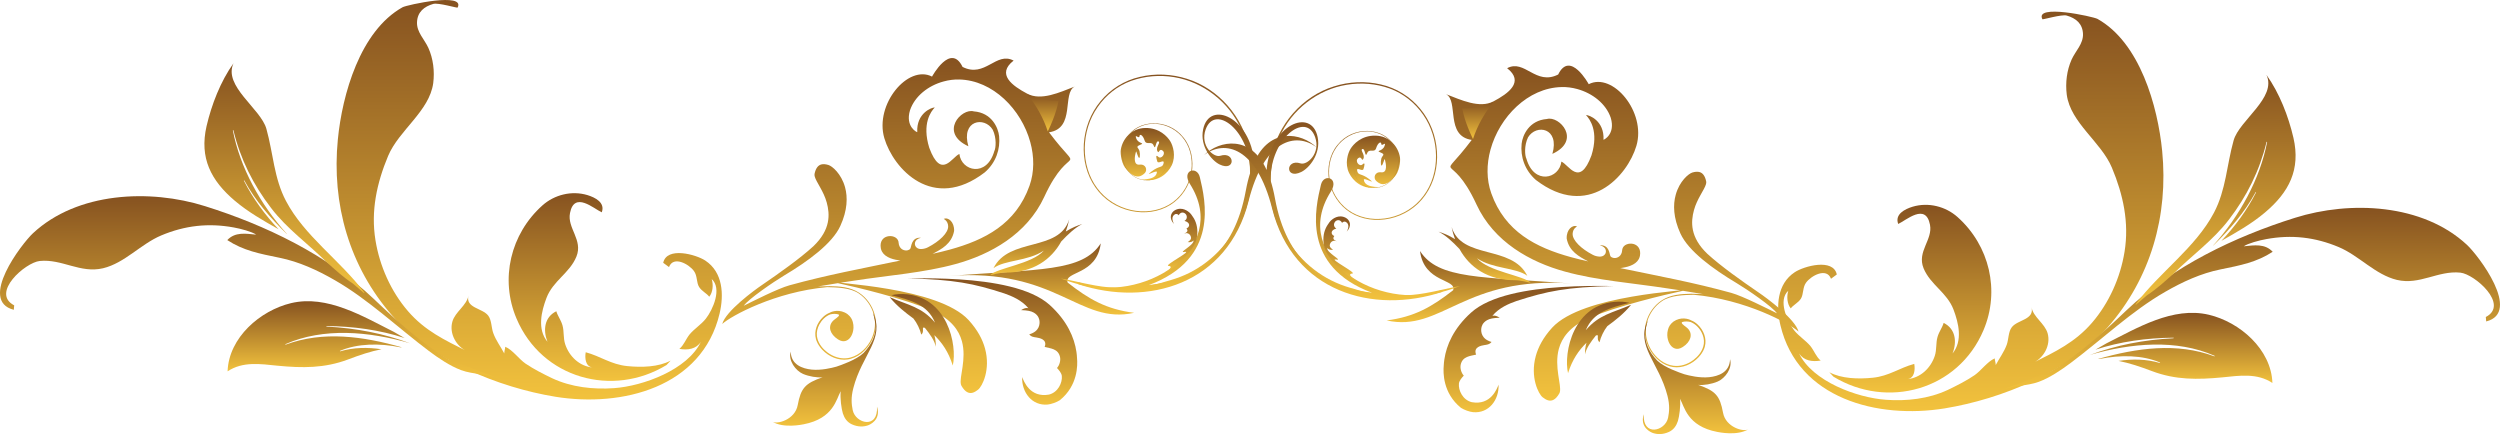 <?xml version="1.0" encoding="utf-8"?>
<!-- Generator: Adobe Illustrator 15.0.0, SVG Export Plug-In . SVG Version: 6.00 Build 0)  -->
<!DOCTYPE svg PUBLIC "-//W3C//DTD SVG 1.1//EN" "http://www.w3.org/Graphics/SVG/1.1/DTD/svg11.dtd">
<svg version="1.1" id="Warstwa_1" xmlns="http://www.w3.org/2000/svg" xmlns:xlink="http://www.w3.org/1999/xlink" x="0px" y="0px"
	 width="157.97px" height="27.429px" viewBox="0 0 157.97 27.429" enable-background="new 0 0 157.97 27.429" xml:space="preserve">
<g>
	<g>
		<linearGradient id="SVGID_1_" gradientUnits="userSpaceOnUse" x1="56.774" y1="24.834" x2="56.774" y2="3.67">
			<stop  offset="0" style="stop-color:#F2C23D"/>
			<stop  offset="1" style="stop-color:#865220"/>
		</linearGradient>
		<path fill="url(#SVGID_1_)" d="M45.636,20.472c0.561-0.516,3.363-2.035,6.625-2.328l0,0l0,0c0.622,0.015,1.456,0.033,1.999,0.396
			c0.463,0.312,0.803,0.797,0.951,1.333c0.021,0.077,0.039,0.153,0.051,0.232c0.073,0.441-0.009,0.896-0.191,1.294
			c-0.254,0.549-0.734,1.027-1.319,1.188c-0.067,0.021-0.136,0.032-0.207,0.044c-0.443,0.063-0.907-0.093-1.271-0.369
			c-0.284-0.216-0.527-0.514-0.621-0.859c-0.014-0.054-0.026-0.107-0.034-0.161c-0.032-0.258,0.036-0.516,0.153-0.738
			c0.147-0.274,0.397-0.529,0.689-0.637c0.153-0.042,0.368-0.049,0.519,0c0.113,0.063-0.059,0.184-0.242,0.318
			c-0.253,0.188-0.332,0.437-0.267,0.681c0.06,0.209,0.225,0.416,0.478,0.578c0.189,0.121,0.349,0.138,0.475,0.101
			c0.238-0.065,0.355-0.298,0.356-0.298l0,0l0,0c0.002-0.002,0.25-0.388,0.106-0.906c-0.048-0.172-0.132-0.332-0.338-0.494l0,0
			c-0.476-0.335-0.962-0.179-1.125-0.084c-0.157,0.059-0.296,0.155-0.417,0.27c-0.367,0.342-0.587,0.878-0.447,1.394
			c0.009,0.037,0.021,0.077,0.037,0.114c0.079,0.209,0.21,0.397,0.364,0.56c0.409,0.435,1.017,0.697,1.598,0.613
			c0.07-0.009,0.138-0.022,0.205-0.044c0.328-0.088,0.615-0.271,0.858-0.511c0.525-0.519,0.829-1.294,0.699-2.061
			c-0.012-0.074-0.031-0.149-0.051-0.224c-0.151-0.555-0.504-1.057-0.982-1.373c-0.556-0.367-1.237-0.411-1.863-0.42h0h-0.001
			L51.681,18.1c0.433-0.076,0.855-0.144,1.261-0.207c1.083,0.232,4.185,0.962,6.018,1.759c1.136,0.521,1.63,1.213,1.82,1.907
			c0.156,0.567,0.11,1.139,0.042,1.624c-0.069,0.485-0.164,0.883-0.102,1.115c0.007,0.03,0.02,0.059,0.032,0.081
			c0.23,0.4,0.469,0.502,0.706,0.438c0.116-0.033,0.232-0.104,0.349-0.198c0.128-0.102,0.326-0.413,0.449-0.871
			c0.123-0.455,0.168-1.057-0.015-1.726c-0.153-0.567-0.472-1.178-1.039-1.799c-0.963-1.047-3.115-1.626-5.032-1.958
			c-0.959-0.167-1.86-0.271-2.52-0.342c-0.206-0.022-0.389-0.039-0.544-0.058c0.292-0.044,0.576-0.086,0.848-0.128
			c2.17-0.337,4.409-0.495,6.439-1.055c2.181-0.6,4.494-1.868,5.592-4.244c1.688-3.657,2.517-1.134,0.3-4.077
			c1.691-0.249,0.809-2.477,1.625-2.891c-0.95,0.365-2.123,0.918-3.002,0.451c-0.937-0.495-1.965-1.231-0.86-2.091
			c-1.112-0.593-1.801,1.119-3.226,0.399c-0.752-1.555-1.929,0.611-1.929,0.611c-1.518-0.781-3.643,1.761-3.014,3.891
			c0.572,1.934,3.061,4.682,6.345,2.163c0.711-0.615,0.993-1.476,0.907-2.295c-0.056-0.525-0.463-1.474-1.597-1.56
			c-0.781-0.229-2.216,1.339-0.344,2.205c-0.479-1.654,1.019-1.907,1.54-1.043c0.253,0.527,0.198,1.161,0.099,1.348
			c-0.478,1.677-2.083,1.272-2.208,0.181c-0.46,0.179-1.144,1.661-1.903-0.39c0,0,0.005,0.022,0,0
			c-0.476-1.531,0.11-2.303,0.349-2.549C58.875,6.78,57.897,7.151,57.96,8.35c0.001,0.023-0.776-0.332-0.457-1.387
			c0.303-0.891,1.153-1.553,2.114-1.814c0.327-0.091,0.664-0.135,0.998-0.126c2.123,0.049,3.921,1.887,4.487,3.959
			c0.252,0.917,0.26,1.882-0.049,2.753c-0.864,2.43-2.83,3.429-5.03,4.035c-0.361,0.1-0.727,0.186-1.097,0.27
			c0.579-0.302,1.209-0.634,1.362-1.447l0.001-0.002h-0.001c0.022-0.569-0.375-0.893-0.655-0.758c0,0,0.269,0.118,0.28,0.46
			c0.015,0.423-0.556,0.96-1.272,1.329c-0.067,0.035-0.132,0.061-0.192,0.076c-0.284,0.077-0.498,0.042-0.609-0.155
			c-0.031-0.054-0.131-0.397,0.351-0.521c-0.613-0.047-0.603,0.586-0.666,0.683c-0.032,0.052-0.089,0.089-0.16,0.107
			c-0.096,0.027-0.216,0.017-0.322-0.037c-0.106-0.054-0.198-0.153-0.241-0.31c-0.012-0.041-0.02-0.088-0.023-0.142
			c-0.002-0.025-0.006-0.053-0.012-0.079c-0.076-0.267-0.419-0.383-0.706-0.302c-0.263,0.07-0.48,0.31-0.404,0.741
			c0.005,0.025,0.01,0.047,0.015,0.067c0.124,0.443,0.625,0.625,1.102,0.694c0.041,0.008,0.082,0.012,0.124,0.017
			c-0.026,0.005-0.051,0.012-0.075,0.014c-2.467,0.516-4.515,0.886-6.936,1.552c-0.734,0.2-2.354,1.029-2.889,1.29
			c0.286-0.416,1.881-1.508,2.545-1.905c1.505-0.896,3.046-2.021,3.555-3.134c0.458-1.001,0.47-1.821,0.3-2.444
			c-0.118-0.432-0.324-0.767-0.53-1.006c-0.205-0.237-0.409-0.372-0.529-0.406c-0.162-0.047-0.314-0.067-0.448-0.03
			c-0.192,0.054-0.343,0.226-0.42,0.588c-0.011,0.053-0.006,0.113,0.012,0.181c0.101,0.358,0.562,0.918,0.757,1.636
			c0.204,0.75,0.252,1.712-0.844,2.763c-0.85,0.778-2.161,1.705-3.23,2.437C47.629,18.361,45.854,19.668,45.636,20.472
			L45.636,20.472L45.636,20.472L45.636,20.472z"/>
		<linearGradient id="SVGID_2_" gradientUnits="userSpaceOnUse" x1="65.899" y1="8.306" x2="65.899" y2="5.961">
			<stop  offset="0" style="stop-color:#F2C23D"/>
			<stop  offset="1" style="stop-color:#865220"/>
		</linearGradient>
		<path fill="url(#SVGID_2_)" d="M64.911,5.961c0.572,0.695,1.02,1.499,1.297,2.345c0.015-0.03,0.03-0.061,0.046-0.098
			c0.075-0.156,0.174-0.377,0.274-0.63c0.144-0.367,0.288-0.802,0.359-1.208C66.213,6.375,65.538,6.238,64.911,5.961z"/>
		<linearGradient id="SVGID_3_" gradientUnits="userSpaceOnUse" x1="52.135" y1="26.949" x2="52.135" y2="19.75">
			<stop  offset="0" style="stop-color:#F2C23D"/>
			<stop  offset="1" style="stop-color:#865220"/>
		</linearGradient>
		<path fill="url(#SVGID_3_)" d="M55.154,19.75L55.154,19.75L55.154,19.75L55.154,19.75c0.799,1.646-0.695,2.648-1.237,4.786
			c-0.153,0.6-0.113,1.001-0.037,1.375c0.172,0.857,1.623,1.225,1.535-0.218l0,0l0,0c0.269,0.843-0.457,1.147-0.582,1.189
			c-0.264,0.088-0.609,0.111-1.007-0.07c-0.306-0.14-0.475-0.401-0.567-0.689c-0.087-0.27-0.188-0.976-0.134-1.403l0,0l0,0
			c-0.006,0.002,0,0,0,0c-0.28,0.472-0.435,1.724-2.349,2.091c-0.084,0.014-1.269,0.274-1.982-0.172l0,0l0,0l0,0
			c0.299,0.199,1.444-0.114,1.613-1.046c0.198-1.07,0.475-1.375,1.568-1.754c0,0-0.002,0,0,0h-0.002l0,0h0.002h-0.002
			c0.002,0,0,0,0,0c-0.332,0.037-0.856-0.051-1.231-0.211c-0.465-0.202-0.945-0.837-0.779-1.408l0,0
			c0.02,0.827,0.744,1.075,1.322,1.134c0.601,0.061,1.257-0.1,1.567-0.186l0,0l0,0l0,0c0.28-0.094,1.254-0.423,1.714-0.864
			C55.657,21.146,55.287,20.258,55.154,19.75z"/>
		<linearGradient id="SVGID_4_" gradientUnits="userSpaceOnUse" x1="58.243" y1="23.097" x2="58.243" y2="18.578">
			<stop  offset="0" style="stop-color:#F2C23D"/>
			<stop  offset="1" style="stop-color:#865220"/>
		</linearGradient>
		<path fill-rule="evenodd" clip-rule="evenodd" fill="url(#SVGID_4_)" d="M57.04,18.579c-0.4-0.009-0.631,0.061-0.72,0.074
			c1.253,0.318,2.284,0.583,2.761,1.731c-0.846-0.997-1.674-1.09-2.867-1.608c0.465,0.569,0.988,0.972,1.506,1.353
			c0.227,0.288,0.413,0.681,0.493,1.016c0.206-0.173,0.034-0.46,0.149-0.446c0.027,0.005,0.054,0.009,0.079,0.016
			c0.331,0.409,0.618,0.816,0.688,1.192c0.009-0.202-0.009-0.458-0.089-0.729c0.483,0.472,0.896,1.057,1.164,1.921
			C60.501,21.836,59.882,18.651,57.04,18.579z"/>
		<g>
			<linearGradient id="SVGID_5_" gradientUnits="userSpaceOnUse" x1="62.706" y1="25.569" x2="62.706" y2="17.584">
				<stop  offset="0" style="stop-color:#F2C23D"/>
				<stop  offset="1" style="stop-color:#865220"/>
			</linearGradient>
			<path fill="url(#SVGID_5_)" d="M66.968,25.289c1.146-0.925,1.129-2.224,1.087-2.665c-0.005-0.128-0.018-0.258-0.038-0.393
				c-0.131-0.893-0.58-1.956-1.687-2.96c-1.207-1.092-3.618-1.482-5.732-1.619c-1.057-0.067-2.039-0.072-2.757-0.065
				c-0.186,0.003-0.351,0.003-0.498,0.005l0,0c2.933,0.067,4.184,0.318,6.122,0.95c0.462,0.163,1.091,0.418,1.522,0.938
				c0,0-0.162-0.086-0.466,0.116c0.411,0.014,0.624,0.056,0.803,0.158c0.295,0.17,0.345,0.409,0.359,0.516
				c0.026,0.2,0.007,0.669-0.646,0.855c0.129,0.169,0.287,0.172,0.461,0.201c0.166,0.03,0.704,0.107,0.512,0.598
				c0.36,0.093,0.856,0.103,0.972,0.637c0.051,0.232-0.041,0.529-0.194,0.692c0.114,0.12,0.285,0.309,0.307,0.499
				c0.044,0.433-0.242,1.041-0.813,1.181c-1.206,0.214-1.59-0.851-1.693-1.108c-0.038,0.967,0.622,1.83,1.616,1.737
				C66.417,25.542,66.767,25.42,66.968,25.289z"/>
			<g>
				<linearGradient id="SVGID_6_" gradientUnits="userSpaceOnUse" x1="65.795" y1="19.875" x2="65.795" y2="15.379">
					<stop  offset="0" style="stop-color:#F2C23D"/>
					<stop  offset="1" style="stop-color:#865220"/>
				</linearGradient>
				<path fill-rule="evenodd" clip-rule="evenodd" fill="url(#SVGID_6_)" d="M71.664,19.766c-3.483,0.778-4.88-2.854-11.736-2.328
					c5.759-0.441,8.468-0.251,9.626-2.059c-0.247,2.023-2.33,1.75-2.091,2.477C68.811,18.911,69.898,19.541,71.664,19.766z"/>
				<linearGradient id="SVGID_7_" gradientUnits="userSpaceOnUse" x1="65.475" y1="17.387" x2="65.475" y2="13.856">
					<stop  offset="0" style="stop-color:#F2C23D"/>
					<stop  offset="1" style="stop-color:#865220"/>
				</linearGradient>
				<path fill-rule="evenodd" clip-rule="evenodd" fill="url(#SVGID_7_)" d="M67.06,15.256c0.437-0.464,0.881-0.88,1.328-1.101
					c-0.297,0.091-0.669,0.236-1.044,0.476c0.093-0.251,0.165-0.511,0.218-0.775c-0.635,2.088-3.801,1.112-4.787,3.092
					c0.707-0.534,2.18-0.428,3.184-1.115c-0.74,0.859-2.967,1.092-3.396,1.555c0,0,0.623-0.165,0.974-0.163
					C65.282,17.231,66.428,16.405,67.06,15.256z"/>
			</g>
		</g>
		<linearGradient id="SVGID_8_" gradientUnits="userSpaceOnUse" x1="72.496" y1="11.389" x2="72.496" y2="8.087">
			<stop  offset="0" style="stop-color:#F2C23D"/>
			<stop  offset="1" style="stop-color:#865220"/>
		</linearGradient>
		<path fill="url(#SVGID_8_)" d="M70.821,9.462c0.103-0.669,0.66-1.356,1.543-1.375c0.898-0.019,1.407,0.553,1.58,0.834
			c0.174,0.281,0.379,0.932,0.094,1.528c-0.244,0.502-0.841,1.048-1.7,0.92c-0.701-0.106,0.711,0.151,0.765-0.492
			c0.015-0.177-0.854,0.362-0.345-0.037s0.692-0.207,0.765-0.516c0.075-0.31-0.336,0.072-0.396-0.123
			c-0.062-0.197-0.128-0.479,0.059-0.295c0.185,0.186,0.512-0.205,0.278-0.389c-0.236-0.184-0.227,0.27-0.336,0.019
			c-0.109-0.253,0.243-0.55,0.064-0.602c-0.177-0.051-0.161,0.611-0.292,0.27c-0.13-0.341-0.467,0.01-0.574-0.327
			C72.22,8.536,72.011,8.424,72,8.617c-0.014,0.193-0.339-0.218-0.199,0.138s0.59,0.258,0.248,0.396
			c-0.343,0.143-0.1,0.177-0.046,0.397c0.055,0.216,0.03,0.613-0.089,0.34c-0.12-0.272-0.104-0.416-0.154-0.232
			c-0.051,0.184-0.171,0.799,0.246,0.748c0.417-0.049,0.509,0.357,0.33,0.534c-0.18,0.174-0.555,0.474-1.148-0.228
			C70.874,10.411,70.781,9.725,70.821,9.462z"/>
		<linearGradient id="SVGID_9_" gradientUnits="userSpaceOnUse" x1="73.061" y1="18.323" x2="73.061" y2="4.715">
			<stop  offset="0" style="stop-color:#F2C23D"/>
			<stop  offset="1" style="stop-color:#865220"/>
		</linearGradient>
		<path fill-rule="evenodd" clip-rule="evenodd" fill="url(#SVGID_9_)" d="M69.541,6.396c-1.271,1.517-1.438,3.875-0.324,5.445
			c1.1,1.582,3.288,2.012,4.736,1.106c0.721-0.449,1.21-1.211,1.349-2.017c0.138-0.8-0.03-1.659-0.532-2.254
			c-0.976-1.235-2.924-1.131-3.569,0.037c-0.333,0.546-0.366,1.227-0.134,1.757c0.234,0.536,0.741,0.866,1.223,0.917
			c0.483,0.059,0.953-0.132,1.194-0.472c0.253-0.329,0.295-0.745,0.206-1.062c0.094,0.342,0.029,0.783-0.256,1.113
			c-0.279,0.332-0.777,0.49-1.267,0.383c-0.488-0.095-0.971-0.485-1.142-1.05c-0.175-0.555-0.081-1.229,0.308-1.73
			c0.377-0.519,1.052-0.79,1.726-0.744c0.675,0.045,1.371,0.402,1.792,1.027c0.431,0.618,0.55,1.449,0.375,2.214
			c-0.173,0.769-0.671,1.473-1.375,1.877c-1.41,0.815-3.452,0.397-4.521-1.055c-1.084-1.44-1.02-3.624,0.025-5.118
			c0.515-0.755,1.262-1.347,2.12-1.66c0.861-0.31,1.801-0.386,2.71-0.237c1.825,0.293,3.493,1.579,4.251,3.317
			c0.754,1.742,0.711,3.772,0.019,5.457c-0.688,1.696-2.025,3.039-3.582,3.725c-0.392,0.174-0.79,0.302-1.2,0.413
			c-0.396,0.133-0.805,0.221-1.212,0.283c-0.814,0.126-1.629,0.149-2.42,0.084c-1.061-0.089-2.359-0.465-3.011-0.553l0,0
			c1.6,0.613,3.36,0.859,5.092,0.646c0.505-0.061,1.007-0.158,1.498-0.312c0.479-0.14,0.984-0.288,1.445-0.516
			c0.931-0.441,1.765-1.104,2.425-1.917c1.327-1.628,1.89-3.894,1.462-5.991c-0.37-2.123-1.987-3.921-3.945-4.527
			c-0.973-0.312-2.015-0.354-2.981-0.123C71.051,5.077,70.166,5.631,69.541,6.396z"/>
		<linearGradient id="SVGID_10_" gradientUnits="userSpaceOnUse" x1="75.67" y1="18.492" x2="75.67" y2="7.244">
			<stop  offset="0" style="stop-color:#F2C23D"/>
			<stop  offset="1" style="stop-color:#865220"/>
		</linearGradient>
		<path fill-rule="evenodd" clip-rule="evenodd" fill="url(#SVGID_10_)" d="M68.136,17.96c4.41,1.455,9.441-0.009,10.758-5.252
			c0.979-3.896,3-4.392,4.31-3.388l0,0c-0.993-0.959-2.978-1.275-3.956,0.937c-0.21-2.834-2.839-3.982-3.227-2.072
			c-0.215,1.063,0.541,1.963,1.043,2.207c1.025,0.495,0.997-0.857,0.042-0.549C76.683,9.981,75.82,9.2,76.182,8.18
			C76.775,6.524,79.02,8.292,79,10.913c-0.109,0.341-0.203,0.715-0.281,1.141c-0.727,3.959-3.013,5.627-6.127,5.961
			c4.491-1.68,3.563-5.385,3.222-6.823c-0.176-0.741-1.176-0.437-0.627,0.428c2.673,4.207-3.174,7.666-7.028,6.217L68.136,17.96z"/>
		<linearGradient id="SVGID_11_" gradientUnits="userSpaceOnUse" x1="74.622" y1="17.266" x2="74.622" y2="13.192">
			<stop  offset="0" style="stop-color:#F2C23D"/>
			<stop  offset="1" style="stop-color:#865220"/>
		</linearGradient>
		<path fill="url(#SVGID_11_)" d="M73.584,17.266L73.584,17.266c0.375-0.214,0.574-0.364,0.913-0.657
			c0.518-0.451,1.034-1.053,1.126-1.568c0.096-0.525-0.012-0.932-0.169-1.218c-0.019-0.029-0.039-0.063-0.057-0.09
			c-0.086-0.142-0.171-0.242-0.21-0.279c-0.091-0.083-0.483-0.425-0.948-0.169c-0.258,0.148-0.402,0.509-0.05,0.873
			c-0.066-0.111-0.126-0.293-0.1-0.411c0.031-0.137,0.119-0.184,0.171-0.214c0.05-0.027,0.174-0.017,0.217,0.074
			c0.131-0.26,0.37-0.192,0.465-0.053c0.076,0.111,0.082,0.299-0.098,0.403c0.418,0.116,0.328,0.407,0.128,0.472
			c0.085,0.124,0.111,0.224-0.153,0.335c0.049-0.012,0.123-0.032,0.146-0.035c0.137,0.003,0.218,0.093,0.253,0.156
			c0.02,0.037,0.034,0.074,0.039,0.111c0.027,0.144-0.122,0.246-0.21,0.302c0.193,0.032,0.3-0.03,0.367-0.106
			c0.06,0.29-1.008,0.804-0.573,0.727c0.583-0.104-1.328,0.857-1.007,0.883C74.216,16.834,73.705,17.167,73.584,17.266
			C73.585,17.266,73.584,17.266,73.584,17.266z"/>
	</g>
	<g>
		<linearGradient id="SVGID_12_" gradientUnits="userSpaceOnUse" x1="102.509" y1="25.317" x2="102.509" y2="4.151">
			<stop  offset="0" style="stop-color:#F2C23D"/>
			<stop  offset="1" style="stop-color:#865220"/>
		</linearGradient>
		<path fill="url(#SVGID_12_)" d="M113.647,20.954c-0.561-0.517-3.362-2.035-6.625-2.328l0,0l0,0
			c-0.622,0.014-1.457,0.032-1.998,0.397c-0.464,0.309-0.803,0.797-0.951,1.333c-0.021,0.074-0.039,0.153-0.052,0.23
			c-0.072,0.443,0.009,0.896,0.192,1.294c0.253,0.548,0.733,1.029,1.318,1.189c0.067,0.019,0.136,0.03,0.207,0.042
			c0.443,0.063,0.907-0.091,1.271-0.37c0.283-0.214,0.526-0.513,0.62-0.857c0.014-0.053,0.025-0.106,0.033-0.162
			c0.032-0.258-0.034-0.516-0.151-0.736c-0.146-0.276-0.398-0.532-0.689-0.639c-0.154-0.04-0.368-0.049-0.521,0
			c-0.111,0.06,0.06,0.183,0.242,0.32c0.253,0.186,0.333,0.435,0.267,0.679c-0.058,0.209-0.224,0.418-0.476,0.578
			c-0.19,0.123-0.352,0.14-0.476,0.103c-0.239-0.065-0.355-0.3-0.356-0.3l0,0l0,0c-0.001-0.003-0.25-0.389-0.105-0.906
			c0.048-0.172,0.131-0.33,0.337-0.495l0,0c0.476-0.332,0.963-0.179,1.126-0.083c0.157,0.058,0.297,0.155,0.418,0.27
			c0.364,0.344,0.586,0.878,0.446,1.394c-0.01,0.039-0.022,0.076-0.038,0.116c-0.079,0.207-0.211,0.397-0.364,0.558
			c-0.408,0.435-1.016,0.699-1.598,0.613c-0.069-0.01-0.138-0.023-0.204-0.042c-0.328-0.091-0.614-0.274-0.859-0.514
			c-0.524-0.516-0.828-1.294-0.698-2.061c0.014-0.074,0.03-0.148,0.051-0.223c0.151-0.553,0.504-1.058,0.982-1.371
			c0.557-0.369,1.237-0.413,1.863-0.423l0,0h0.003l0.738,0.021c-0.431-0.077-0.854-0.145-1.26-0.207
			c-1.083,0.232-4.186,0.962-6.019,1.756c-1.136,0.523-1.63,1.216-1.821,1.912c-0.153,0.564-0.108,1.136-0.04,1.622
			c0.069,0.487,0.164,0.885,0.102,1.115c-0.008,0.03-0.02,0.058-0.032,0.081c-0.23,0.401-0.469,0.504-0.707,0.437
			c-0.116-0.032-0.231-0.104-0.348-0.195c-0.128-0.102-0.327-0.413-0.45-0.871c-0.123-0.457-0.167-1.06,0.016-1.729
			c0.153-0.564,0.47-1.178,1.037-1.798c0.964-1.048,3.116-1.624,5.033-1.958c0.959-0.168,1.857-0.272,2.52-0.342
			c0.205-0.021,0.389-0.04,0.544-0.059c-0.294-0.044-0.576-0.086-0.849-0.127c-2.17-0.335-4.409-0.495-6.439-1.056
			c-2.181-0.599-4.493-1.865-5.592-4.244c-1.688-3.656-2.518-1.134-0.3-4.077c-1.691-0.248-0.809-2.477-1.625-2.89
			c0.949,0.364,2.122,0.92,3.002,0.453c0.937-0.495,1.966-1.234,0.86-2.094c1.111-0.593,1.8,1.12,3.226,0.399
			c0.753-1.554,1.93,0.611,1.93,0.611c1.518-0.778,3.643,1.761,3.013,3.894c-0.571,1.931-3.06,4.679-6.346,2.163
			c-0.711-0.616-0.992-1.478-0.906-2.298c0.058-0.525,0.464-1.473,1.598-1.559c0.78-0.228,2.216,1.341,0.344,2.204
			c0.478-1.653-1.021-1.907-1.539-1.043c-0.255,0.53-0.199,1.164-0.101,1.348c0.478,1.678,2.083,1.273,2.209,0.184
			c0.46,0.177,1.142,1.661,1.901-0.393c0,0-0.005,0.025,0,0c0.478-1.531-0.109-2.3-0.348-2.549c0.193-0.012,1.172,0.358,1.108,1.56
			c0,0.021,0.775-0.335,0.458-1.39c-0.303-0.89-1.154-1.55-2.114-1.814c-0.326-0.091-0.663-0.135-0.998-0.125
			c-2.122,0.049-3.92,1.886-4.487,3.958c-0.251,0.918-0.26,1.882,0.05,2.753c0.864,2.433,2.83,3.43,5.031,4.035
			c0.36,0.101,0.727,0.188,1.095,0.27c-0.578-0.302-1.209-0.634-1.361-1.447h-0.001l0.001-0.002
			c-0.021-0.569,0.374-0.89,0.656-0.758c0,0-0.269,0.119-0.28,0.461c-0.016,0.422,0.555,0.959,1.271,1.328
			c0.068,0.035,0.133,0.061,0.193,0.077c0.284,0.076,0.498,0.042,0.609-0.156c0.03-0.053,0.13-0.396-0.352-0.521
			c0.614-0.044,0.603,0.586,0.666,0.684c0.03,0.051,0.09,0.088,0.159,0.106c0.097,0.028,0.218,0.019,0.322-0.037
			c0.106-0.053,0.197-0.153,0.24-0.307c0.012-0.044,0.02-0.091,0.023-0.144c0.001-0.025,0.007-0.052,0.013-0.077
			c0.074-0.27,0.417-0.383,0.705-0.307c0.262,0.072,0.479,0.312,0.404,0.746c-0.006,0.023-0.011,0.044-0.016,0.065
			c-0.124,0.443-0.626,0.624-1.102,0.694c-0.041,0.007-0.082,0.012-0.125,0.019c0.027,0.002,0.052,0.009,0.076,0.014
			c2.468,0.516,4.515,0.883,6.936,1.55c0.732,0.202,2.354,1.031,2.889,1.292c-0.285-0.416-1.881-1.511-2.545-1.905
			c-1.504-0.899-3.046-2.023-3.555-3.137c-0.457-1.001-0.471-1.821-0.298-2.443c0.117-0.433,0.321-0.767,0.528-1.007
			c0.204-0.234,0.408-0.371,0.529-0.406c0.162-0.046,0.313-0.064,0.447-0.027c0.191,0.051,0.343,0.223,0.421,0.588
			c0.01,0.053,0.006,0.113-0.013,0.179c-0.101,0.359-0.562,0.917-0.758,1.636c-0.204,0.75-0.252,1.714,0.845,2.762
			c0.851,0.78,2.16,1.708,3.23,2.438C111.653,18.839,113.429,20.152,113.647,20.954L113.647,20.954L113.647,20.954L113.647,20.954z"
			/>
		<linearGradient id="SVGID_13_" gradientUnits="userSpaceOnUse" x1="93.384" y1="8.787" x2="93.384" y2="6.443">
			<stop  offset="0" style="stop-color:#F2C23D"/>
			<stop  offset="1" style="stop-color:#865220"/>
		</linearGradient>
		<path fill="url(#SVGID_13_)" d="M94.373,6.443c-0.572,0.696-1.021,1.498-1.298,2.344c-0.015-0.028-0.029-0.061-0.046-0.096
			c-0.075-0.157-0.174-0.378-0.273-0.632c-0.145-0.364-0.288-0.801-0.36-1.208C93.071,6.856,93.745,6.716,94.373,6.443z"/>
		<linearGradient id="SVGID_14_" gradientUnits="userSpaceOnUse" x1="107.148" y1="27.429" x2="107.148" y2="20.233">
			<stop  offset="0" style="stop-color:#F2C23D"/>
			<stop  offset="1" style="stop-color:#865220"/>
		</linearGradient>
		<path fill="url(#SVGID_14_)" d="M104.129,20.233L104.129,20.233L104.129,20.233L104.129,20.233
			c-0.801,1.643,0.693,2.648,1.237,4.783c0.151,0.6,0.112,1.002,0.037,1.378c-0.174,0.857-1.622,1.222-1.536-0.221l0,0l0,0
			c-0.269,0.843,0.457,1.147,0.581,1.189c0.265,0.088,0.609,0.111,1.008-0.069c0.305-0.14,0.475-0.402,0.567-0.69
			c0.087-0.27,0.186-0.976,0.132-1.403l0,0l0,0c0.008,0.005,0,0,0,0c0.281,0.472,0.438,1.724,2.351,2.091
			c0.085,0.015,1.269,0.274,1.981-0.172l0,0l0,0l0,0c-0.297,0.2-1.443-0.113-1.613-1.043c-0.196-1.073-0.474-1.378-1.567-1.754
			c0,0,0.001-0.002,0,0l0.001-0.002l0,0l-0.001,0.002l0.001-0.002c-0.001,0.002,0,0,0,0c0.333,0.037,0.856-0.049,1.231-0.212
			c0.466-0.202,0.946-0.836,0.779-1.408l0,0c-0.019,0.827-0.745,1.076-1.32,1.134c-0.601,0.061-1.258-0.098-1.568-0.186l0,0l0,0l0,0
			c-0.279-0.093-1.254-0.421-1.714-0.864C103.625,21.626,103.996,20.74,104.129,20.233z"/>
		<linearGradient id="SVGID_15_" gradientUnits="userSpaceOnUse" x1="101.04" y1="23.581" x2="101.04" y2="19.061">
			<stop  offset="0" style="stop-color:#F2C23D"/>
			<stop  offset="1" style="stop-color:#865220"/>
		</linearGradient>
		<path fill-rule="evenodd" clip-rule="evenodd" fill="url(#SVGID_15_)" d="M102.244,19.062c0.4-0.012,0.631,0.058,0.721,0.074
			c-1.254,0.316-2.285,0.581-2.763,1.729c0.847-0.994,1.674-1.09,2.867-1.607c-0.465,0.569-0.988,0.974-1.507,1.352
			c-0.227,0.291-0.412,0.684-0.491,1.016c-0.206-0.172-0.034-0.46-0.149-0.446c-0.028,0.005-0.054,0.012-0.078,0.017
			c-0.331,0.409-0.618,0.817-0.689,1.194c-0.008-0.202,0.011-0.46,0.09-0.732c-0.483,0.475-0.896,1.058-1.164,1.924
			C98.782,22.317,99.402,19.131,102.244,19.062z"/>
		<g>
			<linearGradient id="SVGID_16_" gradientUnits="userSpaceOnUse" x1="96.576" y1="26.05" x2="96.576" y2="18.067">
				<stop  offset="0" style="stop-color:#F2C23D"/>
				<stop  offset="1" style="stop-color:#865220"/>
			</linearGradient>
			<path fill="url(#SVGID_16_)" d="M92.315,25.771c-1.146-0.929-1.129-2.226-1.088-2.667c0.006-0.127,0.019-0.258,0.039-0.393
				c0.131-0.892,0.579-1.956,1.687-2.957c1.207-1.094,3.618-1.484,5.731-1.619c1.057-0.067,2.039-0.072,2.757-0.067
				c0.187,0.002,0.353,0.005,0.498,0.005l0,0c-2.933,0.067-4.184,0.32-6.122,0.95c-0.464,0.162-1.091,0.418-1.521,0.938
				c0,0,0.16-0.086,0.467,0.116c-0.413,0.014-0.625,0.056-0.804,0.157c-0.296,0.17-0.345,0.409-0.359,0.516
				c-0.026,0.2-0.007,0.67,0.646,0.857c-0.131,0.168-0.287,0.17-0.462,0.2c-0.166,0.03-0.706,0.109-0.512,0.6
				c-0.36,0.091-0.856,0.1-0.973,0.634c-0.051,0.232,0.041,0.532,0.194,0.692c-0.114,0.123-0.284,0.312-0.307,0.5
				c-0.044,0.432,0.241,1.04,0.813,1.18c1.205,0.214,1.59-0.848,1.692-1.108c0.038,0.969-0.621,1.833-1.616,1.738
				C92.866,26.025,92.516,25.902,92.315,25.771z"/>
			<g>
				<linearGradient id="SVGID_17_" gradientUnits="userSpaceOnUse" x1="93.488" y1="20.356" x2="93.488" y2="15.863">
					<stop  offset="0" style="stop-color:#F2C23D"/>
					<stop  offset="1" style="stop-color:#865220"/>
				</linearGradient>
				<path fill-rule="evenodd" clip-rule="evenodd" fill="url(#SVGID_17_)" d="M87.619,20.247c3.484,0.778,4.881-2.853,11.737-2.327
					c-5.759-0.441-8.469-0.251-9.627-2.057c0.247,2.023,2.33,1.75,2.091,2.477C90.472,19.392,89.385,20.022,87.619,20.247z"/>
				<linearGradient id="SVGID_18_" gradientUnits="userSpaceOnUse" x1="93.808" y1="17.868" x2="93.808" y2="14.34">
					<stop  offset="0" style="stop-color:#F2C23D"/>
					<stop  offset="1" style="stop-color:#865220"/>
				</linearGradient>
				<path fill-rule="evenodd" clip-rule="evenodd" fill="url(#SVGID_18_)" d="M92.224,15.738c-0.439-0.465-0.883-0.881-1.329-1.099
					c0.298,0.09,0.669,0.236,1.045,0.474c-0.095-0.251-0.164-0.509-0.218-0.773c0.635,2.086,3.801,1.11,4.787,3.09
					c-0.707-0.534-2.181-0.426-3.184-1.113c0.739,0.857,2.968,1.09,3.395,1.552c0,0-0.622-0.162-0.972-0.162
					C94.001,17.714,92.855,16.885,92.224,15.738z"/>
			</g>
		</g>
		<linearGradient id="SVGID_19_" gradientUnits="userSpaceOnUse" x1="86.787" y1="11.87" x2="86.787" y2="8.57">
			<stop  offset="0" style="stop-color:#F2C23D"/>
			<stop  offset="1" style="stop-color:#865220"/>
		</linearGradient>
		<path fill="url(#SVGID_19_)" d="M88.461,9.944c-0.104-0.669-0.661-1.357-1.544-1.373c-0.898-0.021-1.407,0.551-1.578,0.831
			c-0.174,0.284-0.38,0.932-0.093,1.529c0.241,0.504,0.839,1.048,1.698,0.92c0.7-0.107-0.712,0.15-0.766-0.493
			c-0.014-0.176,0.854,0.363,0.346-0.034c-0.509-0.399-0.691-0.209-0.765-0.519c-0.075-0.309,0.337,0.074,0.396-0.123
			c0.062-0.197,0.129-0.477-0.058-0.295c-0.185,0.186-0.514-0.202-0.278-0.388c0.236-0.184,0.227,0.27,0.336,0.019
			c0.109-0.254-0.242-0.551-0.063-0.602c0.177-0.052,0.161,0.61,0.291,0.27c0.131-0.342,0.468,0.012,0.574-0.328
			c0.105-0.339,0.313-0.453,0.326-0.26c0.014,0.195,0.339-0.219,0.199,0.137s-0.591,0.258-0.249,0.399
			c0.344,0.14,0.102,0.175,0.047,0.396c-0.055,0.218-0.03,0.613,0.089,0.341c0.119-0.273,0.104-0.418,0.153-0.234
			c0.052,0.186,0.171,0.8-0.246,0.751c-0.417-0.052-0.508,0.355-0.329,0.531c0.181,0.175,0.556,0.475,1.148-0.225
			C88.41,10.894,88.502,10.208,88.461,9.944z"/>
		<linearGradient id="SVGID_20_" gradientUnits="userSpaceOnUse" x1="86.221" y1="18.804" x2="86.221" y2="5.196">
			<stop  offset="0" style="stop-color:#F2C23D"/>
			<stop  offset="1" style="stop-color:#865220"/>
		</linearGradient>
		<path fill-rule="evenodd" clip-rule="evenodd" fill="url(#SVGID_20_)" d="M89.743,6.877c1.271,1.517,1.438,3.875,0.324,5.445
			c-1.101,1.582-3.288,2.012-4.738,1.107c-0.72-0.45-1.209-1.212-1.347-2.019c-0.139-0.799,0.029-1.658,0.53-2.253
			c0.976-1.236,2.925-1.132,3.569,0.037c0.334,0.546,0.366,1.227,0.134,1.756c-0.233,0.539-0.742,0.869-1.223,0.918
			c-0.483,0.058-0.952-0.13-1.193-0.472c-0.253-0.327-0.295-0.746-0.206-1.06c-0.094,0.342-0.029,0.783,0.256,1.11
			c0.277,0.332,0.777,0.49,1.267,0.384c0.488-0.093,0.971-0.485,1.142-1.051c0.176-0.553,0.08-1.229-0.309-1.73
			c-0.376-0.518-1.051-0.787-1.726-0.743c-0.673,0.044-1.37,0.401-1.791,1.026c-0.431,0.618-0.55,1.45-0.375,2.215
			c0.174,0.767,0.673,1.473,1.374,1.879c1.41,0.813,3.453,0.395,4.521-1.057c1.085-1.44,1.021-3.624-0.022-5.118
			c-0.518-0.755-1.265-1.348-2.123-1.661c-0.858-0.309-1.799-0.384-2.708-0.234c-1.826,0.29-3.496,1.577-4.253,3.317
			c-0.754,1.74-0.712,3.771-0.019,5.455c0.688,1.695,2.024,3.038,3.583,3.726c0.39,0.175,0.789,0.303,1.2,0.414
			c0.396,0.13,0.804,0.218,1.212,0.283c0.816,0.125,1.63,0.148,2.421,0.081c1.061-0.088,2.358-0.464,3.011-0.553l0,0
			c-1.6,0.613-3.36,0.859-5.093,0.648c-0.505-0.065-1.008-0.158-1.497-0.312c-0.481-0.14-0.984-0.288-1.445-0.516
			c-0.932-0.443-1.766-1.105-2.425-1.919c-1.328-1.629-1.891-3.894-1.462-5.991c0.371-2.124,1.986-3.922,3.945-4.526
			c0.972-0.313,2.013-0.354,2.98-0.125C88.232,5.557,89.117,6.113,89.743,6.877z"/>
		<linearGradient id="SVGID_21_" gradientUnits="userSpaceOnUse" x1="83.613" y1="18.973" x2="83.613" y2="7.726">
			<stop  offset="0" style="stop-color:#F2C23D"/>
			<stop  offset="1" style="stop-color:#865220"/>
		</linearGradient>
		<path fill-rule="evenodd" clip-rule="evenodd" fill="url(#SVGID_21_)" d="M91.147,18.442c-4.41,1.454-9.439-0.007-10.76-5.253
			c-0.978-3.896-2.999-4.391-4.308-3.387l0,0c0.993-0.96,2.977-1.273,3.955,0.938c0.211-2.835,2.839-3.984,3.226-2.072
			c0.215,1.062-0.54,1.963-1.042,2.202c-1.025,0.497-0.996-0.855-0.041-0.546c0.422,0.137,1.284-0.644,0.923-1.661
			c-0.592-1.659-2.838,0.109-2.818,2.731c0.109,0.34,0.203,0.716,0.28,1.139c0.729,3.959,3.014,5.627,6.13,5.964
			c-4.493-1.68-3.564-5.385-3.224-6.823c0.177-0.743,1.178-0.439,0.628,0.428c-2.674,4.207,3.174,7.664,7.026,6.217L91.147,18.442z"
			/>
		<linearGradient id="SVGID_22_" gradientUnits="userSpaceOnUse" x1="84.661" y1="17.748" x2="84.661" y2="13.674">
			<stop  offset="0" style="stop-color:#F2C23D"/>
			<stop  offset="1" style="stop-color:#865220"/>
		</linearGradient>
		<path fill="url(#SVGID_22_)" d="M85.7,17.748L85.7,17.748c-0.375-0.214-0.574-0.363-0.912-0.658
			c-0.521-0.448-1.035-1.052-1.129-1.567c-0.097-0.525,0.011-0.93,0.171-1.216c0.019-0.032,0.038-0.064,0.057-0.093
			c0.086-0.142,0.171-0.241,0.21-0.278c0.091-0.084,0.483-0.423,0.948-0.168c0.258,0.146,0.4,0.507,0.049,0.872
			c0.067-0.112,0.128-0.293,0.101-0.412c-0.032-0.137-0.119-0.181-0.171-0.211c-0.05-0.03-0.175-0.017-0.217,0.072
			c-0.133-0.261-0.369-0.193-0.465-0.054c-0.075,0.111-0.082,0.3,0.097,0.406c-0.417,0.114-0.326,0.407-0.127,0.47
			c-0.085,0.125-0.112,0.223,0.153,0.334c-0.047-0.009-0.123-0.032-0.147-0.034c-0.136,0.002-0.218,0.093-0.253,0.155
			c-0.019,0.037-0.034,0.074-0.037,0.111C84,15.622,84.15,15.723,84.236,15.78c-0.191,0.032-0.3-0.03-0.366-0.107
			c-0.061,0.291,1.009,0.807,0.573,0.729c-0.583-0.106,1.327,0.855,1.007,0.883C85.068,17.317,85.579,17.65,85.7,17.748
			C85.697,17.748,85.7,17.748,85.7,17.748z"/>
	</g>
	<g>
		<linearGradient id="SVGID_23_" gradientUnits="userSpaceOnUse" x1="124.531" y1="25.979" x2="124.531" y2="0.737">
			<stop  offset="0" style="stop-color:#F2C23D"/>
			<stop  offset="1" style="stop-color:#865220"/>
		</linearGradient>
		<path fill="url(#SVGID_23_)" d="M116.064,17.343c-0.226-1.041-2.072-0.53-2.658-0.142c-1.118,0.736-1.188,2.153-0.905,3.348
			c1.104,4.662,6.164,5.942,10.375,5.257c3.608-0.59,7.856-2.328,10.3-5.118c2.726-3.105,3.85-7.066,3.448-11.146
			c-0.279-2.825-1.403-6.849-4.092-8.35c-0.274-0.146-3.997-0.962-3.475,0.025c0.021,0.033,1.22-0.322,1.533-0.234
			c0.581,0.167,1.004,0.507,1.031,1.162c0.021,0.627-0.467,1.066-0.718,1.614c-0.308,0.692-0.401,1.473-0.308,2.226
			c0.241,1.784,2.166,2.972,2.852,4.609c0.715,1.71,1.099,3.478,0.799,5.315c-0.261,1.626-0.979,3.236-2.056,4.486
			c-1.078,1.245-2.317,1.828-3.757,2.548c0.697-0.297,1.168-1.129,0.953-1.882c-0.183-0.634-0.91-1.018-1.021-1.658
			c0.209,0.806-0.878,0.794-1.244,1.275c-0.221,0.278-0.199,0.78-0.319,1.104c-0.173,0.472-0.472,0.859-0.696,1.287
			c0.006-0.126-0.058-0.291-0.063-0.423c-0.469,0.204-0.847,0.764-1.275,1.062c-0.533,0.362-1.119,0.655-1.695,0.932
			c-1.207,0.564-2.594,0.716-3.9,0.622c-1.849-0.132-4.646-1.166-5.49-2.925c0.306,0.463,0.833,0.534,1.361,0.446
			c-0.288-0.241-0.403-0.608-0.644-0.913c-0.303-0.364-0.732-0.62-1.03-0.996c-0.438-0.563-1.048-1.912-0.361-2.512
			c0.021-0.037,0.021-0.037-0.005-0.007c-0.12,0.362-0.08,0.864,0.151,1.131c0.167-0.225,0.46-0.341,0.638-0.61
			c0.178-0.284,0.104-0.709,0.324-1.011c0.319-0.446,1.308-0.982,1.58-0.251L116.064,17.343z"/>
		<linearGradient id="SVGID_24_" gradientUnits="userSpaceOnUse" x1="120.71" y1="24.803" x2="120.71" y2="12.943">
			<stop  offset="0" style="stop-color:#F2C23D"/>
			<stop  offset="1" style="stop-color:#865220"/>
		</linearGradient>
		<path fill="url(#SVGID_24_)" d="M115.854,23.803c3.4,2.065,7.874,0.857,9.48-2.94c1.056-2.491,0.38-5.349-1.644-7.151
			c-0.753-0.671-1.842-0.947-2.836-0.65c-0.485,0.148-1.14,0.472-0.91,1.09c0.503-0.226,1.737-1.359,2.008,0.047
			c0.189,0.952-0.836,1.695-0.406,2.75c0.429,1.048,1.484,1.529,1.894,2.616c0.318,0.839,0.596,1.973-0.063,2.77
			c0.293-0.751,0.188-1.563-0.561-1.931c-0.088,0.302-0.286,0.543-0.386,0.883c-0.115,0.393-0.043,0.797-0.173,1.198
			c-0.257,0.773-0.899,1.387-1.716,1.471c0.439-0.072,0.48-0.597,0.418-0.962c-0.938,0.251-1.59,0.77-2.62,0.874
			c-0.911,0.093-1.983,0.063-2.746-0.347L115.854,23.803z"/>
		<linearGradient id="SVGID_25_" gradientUnits="userSpaceOnUse" x1="142.154" y1="24.703" x2="142.154" y2="13.134">
			<stop  offset="0" style="stop-color:#F2C23D"/>
			<stop  offset="1" style="stop-color:#865220"/>
		</linearGradient>
		<path fill="url(#SVGID_25_)" d="M129.623,23.444c1.695-0.985,3.32-2.477,4.74-3.831c2.918-2.778,6.832-4.651,10.651-5.85
			c3.494-1.1,8.071-0.895,10.87,1.71c0.711,0.659,3.474,4.27,1.213,4.839c0-0.089-0.021-0.193-0.025-0.281
			c1.501-0.78-0.701-2.711-1.61-2.804c-1.414-0.142-2.56,0.799-4.003,0.46c-1.377-0.33-2.386-1.533-3.685-2.077
			c-1.484-0.623-2.969-0.795-4.569-0.502c-0.45,0.079-1.164,0.271-1.424,0.455c0.664-0.069,1.338-0.179,1.826,0.347
			c-1.016,0.662-2.035,0.857-3.292,1.112c-1.243,0.251-2.4,0.785-3.504,1.42c-2.114,1.213-3.998,3.011-5.943,4.472
			c-0.596,0.448-1.333,0.948-2.03,1.208c-0.772,0.293-1.772,0.226-2.5,0.581L129.623,23.444z"/>
		<linearGradient id="SVGID_26_" gradientUnits="userSpaceOnUse" x1="140" y1="19.266" x2="140" y2="4.733">
			<stop  offset="0" style="stop-color:#F2C23D"/>
			<stop  offset="1" style="stop-color:#865220"/>
		</linearGradient>
		<path fill="url(#SVGID_26_)" d="M144.919,8.714c-0.318-1.37-0.886-2.834-1.705-3.981c0.669,1.444-1.722,2.862-2.077,4.145
			c-0.435,1.549-0.477,3.117-1.241,4.563c-1.171,2.217-3.419,3.745-4.937,5.764c0,0.021-0.007,0.042-0.012,0.063l0.718-0.61
			c0.598-0.389,1.125-0.874,1.659-1.35c1.161-1.157,2.509-2.11,3.515-3.427c1.129-1.471,1.945-3.102,2.379-4.909
			c0.008-0.021,0.037-0.01,0.037,0.007c-0.45,2.323-1.726,4.672-3.422,6.545c0.017-0.01,0.033-0.017,0.042-0.028
			c1.016-0.997,1.947-2.054,2.653-3.353c0.009-0.021,0.037,0,0.025,0.021c-0.574,1.124-1.322,2.14-2.187,3.055
			c0.958-0.539,1.915-1.083,2.751-1.789C144.647,12.141,145.375,10.712,144.919,8.714z"/>
		<linearGradient id="SVGID_27_" gradientUnits="userSpaceOnUse" x1="137.82" y1="24.201" x2="137.82" y2="19.768">
			<stop  offset="0" style="stop-color:#F2C23D"/>
			<stop  offset="1" style="stop-color:#865220"/>
		</linearGradient>
		<path fill="url(#SVGID_27_)" d="M139.574,19.889c-2.281-0.539-4.552,0.848-6.478,1.81l-0.689,0.397
			c1.572-0.516,3.238-0.741,4.927-0.758c0.021,0,0.021,0.037-0.004,0.037c-1.863,0.094-3.605,0.433-5.281,1.055
			c2.628-0.762,5.485-1.003,7.881,0.049c0.021,0.012,0.009,0.042-0.012,0.037c-2.354-0.885-4.906-0.529-7.351,0.168
			c0.032,0,0.063,0,0.095,0c1.336-0.272,2.716-0.246,3.819,0.218c0.021,0.008,0.01,0.038-0.011,0.033
			c-0.842-0.246-1.722-0.263-2.604-0.13c0.686,0.135,1.375,0.364,2.118,0.647c1.484,0.561,2.876,0.544,4.447,0.393
			c1.087-0.111,2.197-0.283,3.159,0.355C143.511,22.066,141.53,20.354,139.574,19.889z"/>
	</g>
	<g>
		<linearGradient id="SVGID_28_" gradientUnits="userSpaceOnUse" x1="33.439" y1="25.243" x2="33.439" y2="4.882813e-004">
			<stop  offset="0" style="stop-color:#F2C23D"/>
			<stop  offset="1" style="stop-color:#865220"/>
		</linearGradient>
		<path fill="url(#SVGID_28_)" d="M41.907,16.606c0.225-1.04,2.071-0.529,2.658-0.142c1.119,0.737,1.187,2.154,0.905,3.348
			c-1.104,4.663-6.162,5.943-10.374,5.258c-3.61-0.59-7.858-2.328-10.301-5.115c-2.726-3.108-3.85-7.067-3.447-11.149
			c0.277-2.825,1.402-6.849,4.092-8.35c0.27-0.146,3.996-0.962,3.473,0.025c-0.021,0.033-1.219-0.322-1.533-0.234
			c-0.58,0.167-1.005,0.507-1.031,1.161c-0.021,0.628,0.467,1.066,0.718,1.617c0.308,0.69,0.402,1.471,0.308,2.224
			c-0.242,1.784-2.166,2.971-2.852,4.606c-0.716,1.713-1.098,3.48-0.8,5.315c0.261,1.629,0.977,3.241,2.056,4.491
			c1.077,1.245,2.317,1.823,3.756,2.546c-0.695-0.297-1.167-1.129-0.951-1.884c0.181-0.632,0.909-1.013,1.019-1.656
			c-0.208,0.804,0.879,0.794,1.245,1.275c0.22,0.278,0.199,0.78,0.32,1.104c0.17,0.472,0.471,0.859,0.695,1.287
			c-0.004-0.126,0.057-0.293,0.063-0.423c0.471,0.204,0.849,0.764,1.276,1.062c0.534,0.36,1.121,0.655,1.696,0.932
			c1.208,0.564,2.593,0.715,3.903,0.622c1.846-0.132,4.645-1.166,5.486-2.925c-0.303,0.463-0.832,0.534-1.36,0.444
			c0.288-0.239,0.402-0.606,0.644-0.911c0.302-0.364,0.732-0.62,1.03-0.999c0.439-0.56,1.046-1.907,0.361-2.512
			c-0.021-0.034-0.021-0.034,0.004-0.004c0.121,0.362,0.078,0.864-0.151,1.131c-0.167-0.225-0.46-0.339-0.638-0.613
			c-0.178-0.281-0.105-0.706-0.326-1.008c-0.318-0.446-1.306-0.985-1.578-0.254L41.907,16.606z"/>
		<linearGradient id="SVGID_29_" gradientUnits="userSpaceOnUse" x1="37.26" y1="24.068" x2="37.26" y2="12.207">
			<stop  offset="0" style="stop-color:#F2C23D"/>
			<stop  offset="1" style="stop-color:#865220"/>
		</linearGradient>
		<path fill="url(#SVGID_29_)" d="M42.115,23.067c-3.4,2.068-7.873,0.857-9.479-2.94c-1.057-2.491-0.381-5.346,1.643-7.151
			c0.753-0.671,1.842-0.947,2.835-0.65c0.487,0.148,1.141,0.472,0.91,1.09c-0.502-0.226-1.737-1.361-2.007,0.046
			c-0.19,0.953,0.835,1.696,0.406,2.751c-0.427,1.048-1.485,1.528-1.894,2.618c-0.318,0.837-0.596,1.97,0.063,2.765
			c-0.292-0.746-0.188-1.563,0.56-1.928c0.089,0.302,0.288,0.543,0.388,0.883c0.113,0.393,0.041,0.797,0.172,1.198
			c0.257,0.776,0.9,1.387,1.717,1.471c-0.44-0.072-0.483-0.597-0.419-0.962c0.936,0.251,1.591,0.77,2.621,0.874
			c0.91,0.093,1.982,0.063,2.746-0.347L42.115,23.067z"/>
		<linearGradient id="SVGID_30_" gradientUnits="userSpaceOnUse" x1="15.816" y1="23.966" x2="15.816" y2="12.398">
			<stop  offset="0" style="stop-color:#F2C23D"/>
			<stop  offset="1" style="stop-color:#865220"/>
		</linearGradient>
		<path fill="url(#SVGID_30_)" d="M28.347,22.708c-1.694-0.985-3.322-2.477-4.74-3.831c-2.919-2.778-6.831-4.651-10.651-5.85
			c-3.494-1.1-8.071-0.895-10.87,1.709c-0.711,0.66-3.474,4.271-1.213,4.84c0-0.089,0.02-0.193,0.025-0.281
			c-1.5-0.78,0.701-2.709,1.611-2.804c1.413-0.143,2.558,0.799,4.001,0.46c1.376-0.33,2.386-1.534,3.684-2.077
			c1.484-0.623,2.971-0.795,4.573-0.502c0.449,0.079,1.16,0.271,1.421,0.455c-0.664-0.069-1.339-0.179-1.826,0.344
			c1.016,0.665,2.036,0.859,3.292,1.115c1.245,0.251,2.401,0.785,3.504,1.42c2.114,1.213,3.997,3.011,5.943,4.472
			c0.597,0.448,1.334,0.948,2.031,1.208c0.773,0.293,1.772,0.226,2.499,0.581L28.347,22.708z"/>
		<linearGradient id="SVGID_31_" gradientUnits="userSpaceOnUse" x1="17.969" y1="18.53" x2="17.969" y2="3.997">
			<stop  offset="0" style="stop-color:#F2C23D"/>
			<stop  offset="1" style="stop-color:#865220"/>
		</linearGradient>
		<path fill="url(#SVGID_31_)" d="M13.05,7.978c0.319-1.37,0.885-2.834,1.705-3.981c-0.669,1.444,1.721,2.861,2.078,4.145
			c0.433,1.547,0.474,3.117,1.239,4.561c1.171,2.221,3.421,3.747,4.939,5.766c0,0.021,0.005,0.042,0.009,0.063l-0.717-0.61
			c-0.596-0.389-1.124-0.874-1.658-1.351c-1.16-1.156-2.51-2.106-3.514-3.426c-1.131-1.471-1.947-3.102-2.381-4.909
			c-0.005-0.021-0.037-0.01-0.037,0.007c0.45,2.323,1.727,4.672,3.422,6.544c-0.017-0.011-0.033-0.016-0.042-0.027
			c-1.014-0.997-1.946-2.056-2.653-3.353c-0.01-0.021-0.037,0-0.026,0.021c0.575,1.125,1.323,2.14,2.186,3.058
			c-0.957-0.541-1.914-1.085-2.752-1.791C13.323,11.405,12.595,9.976,13.05,7.978z"/>
		<linearGradient id="SVGID_32_" gradientUnits="userSpaceOnUse" x1="20.149" y1="23.464" x2="20.149" y2="19.032">
			<stop  offset="0" style="stop-color:#F2C23D"/>
			<stop  offset="1" style="stop-color:#865220"/>
		</linearGradient>
		<path fill="url(#SVGID_32_)" d="M18.397,19.153c2.281-0.539,4.551,0.848,6.476,1.81l0.691,0.397
			c-1.574-0.516-3.238-0.741-4.929-0.758c-0.02,0-0.02,0.035,0.006,0.035c1.862,0.096,3.604,0.435,5.278,1.057
			c-2.626-0.764-5.483-1.003-7.878,0.049c-0.021,0.01-0.011,0.042,0.01,0.035c2.354-0.883,4.907-0.527,7.351,0.17
			c-0.031,0-0.063,0-0.094,0c-1.334-0.274-2.715-0.246-3.818,0.218c-0.021,0.007-0.011,0.037,0.009,0.033
			c0.843-0.247,1.721-0.263,2.605-0.131c-0.685,0.135-1.375,0.365-2.117,0.648c-1.486,0.558-2.878,0.544-4.447,0.393
			c-1.09-0.111-2.198-0.283-3.16,0.355C14.458,21.33,16.44,19.62,18.397,19.153z"/>
	</g>
</g>
</svg>
